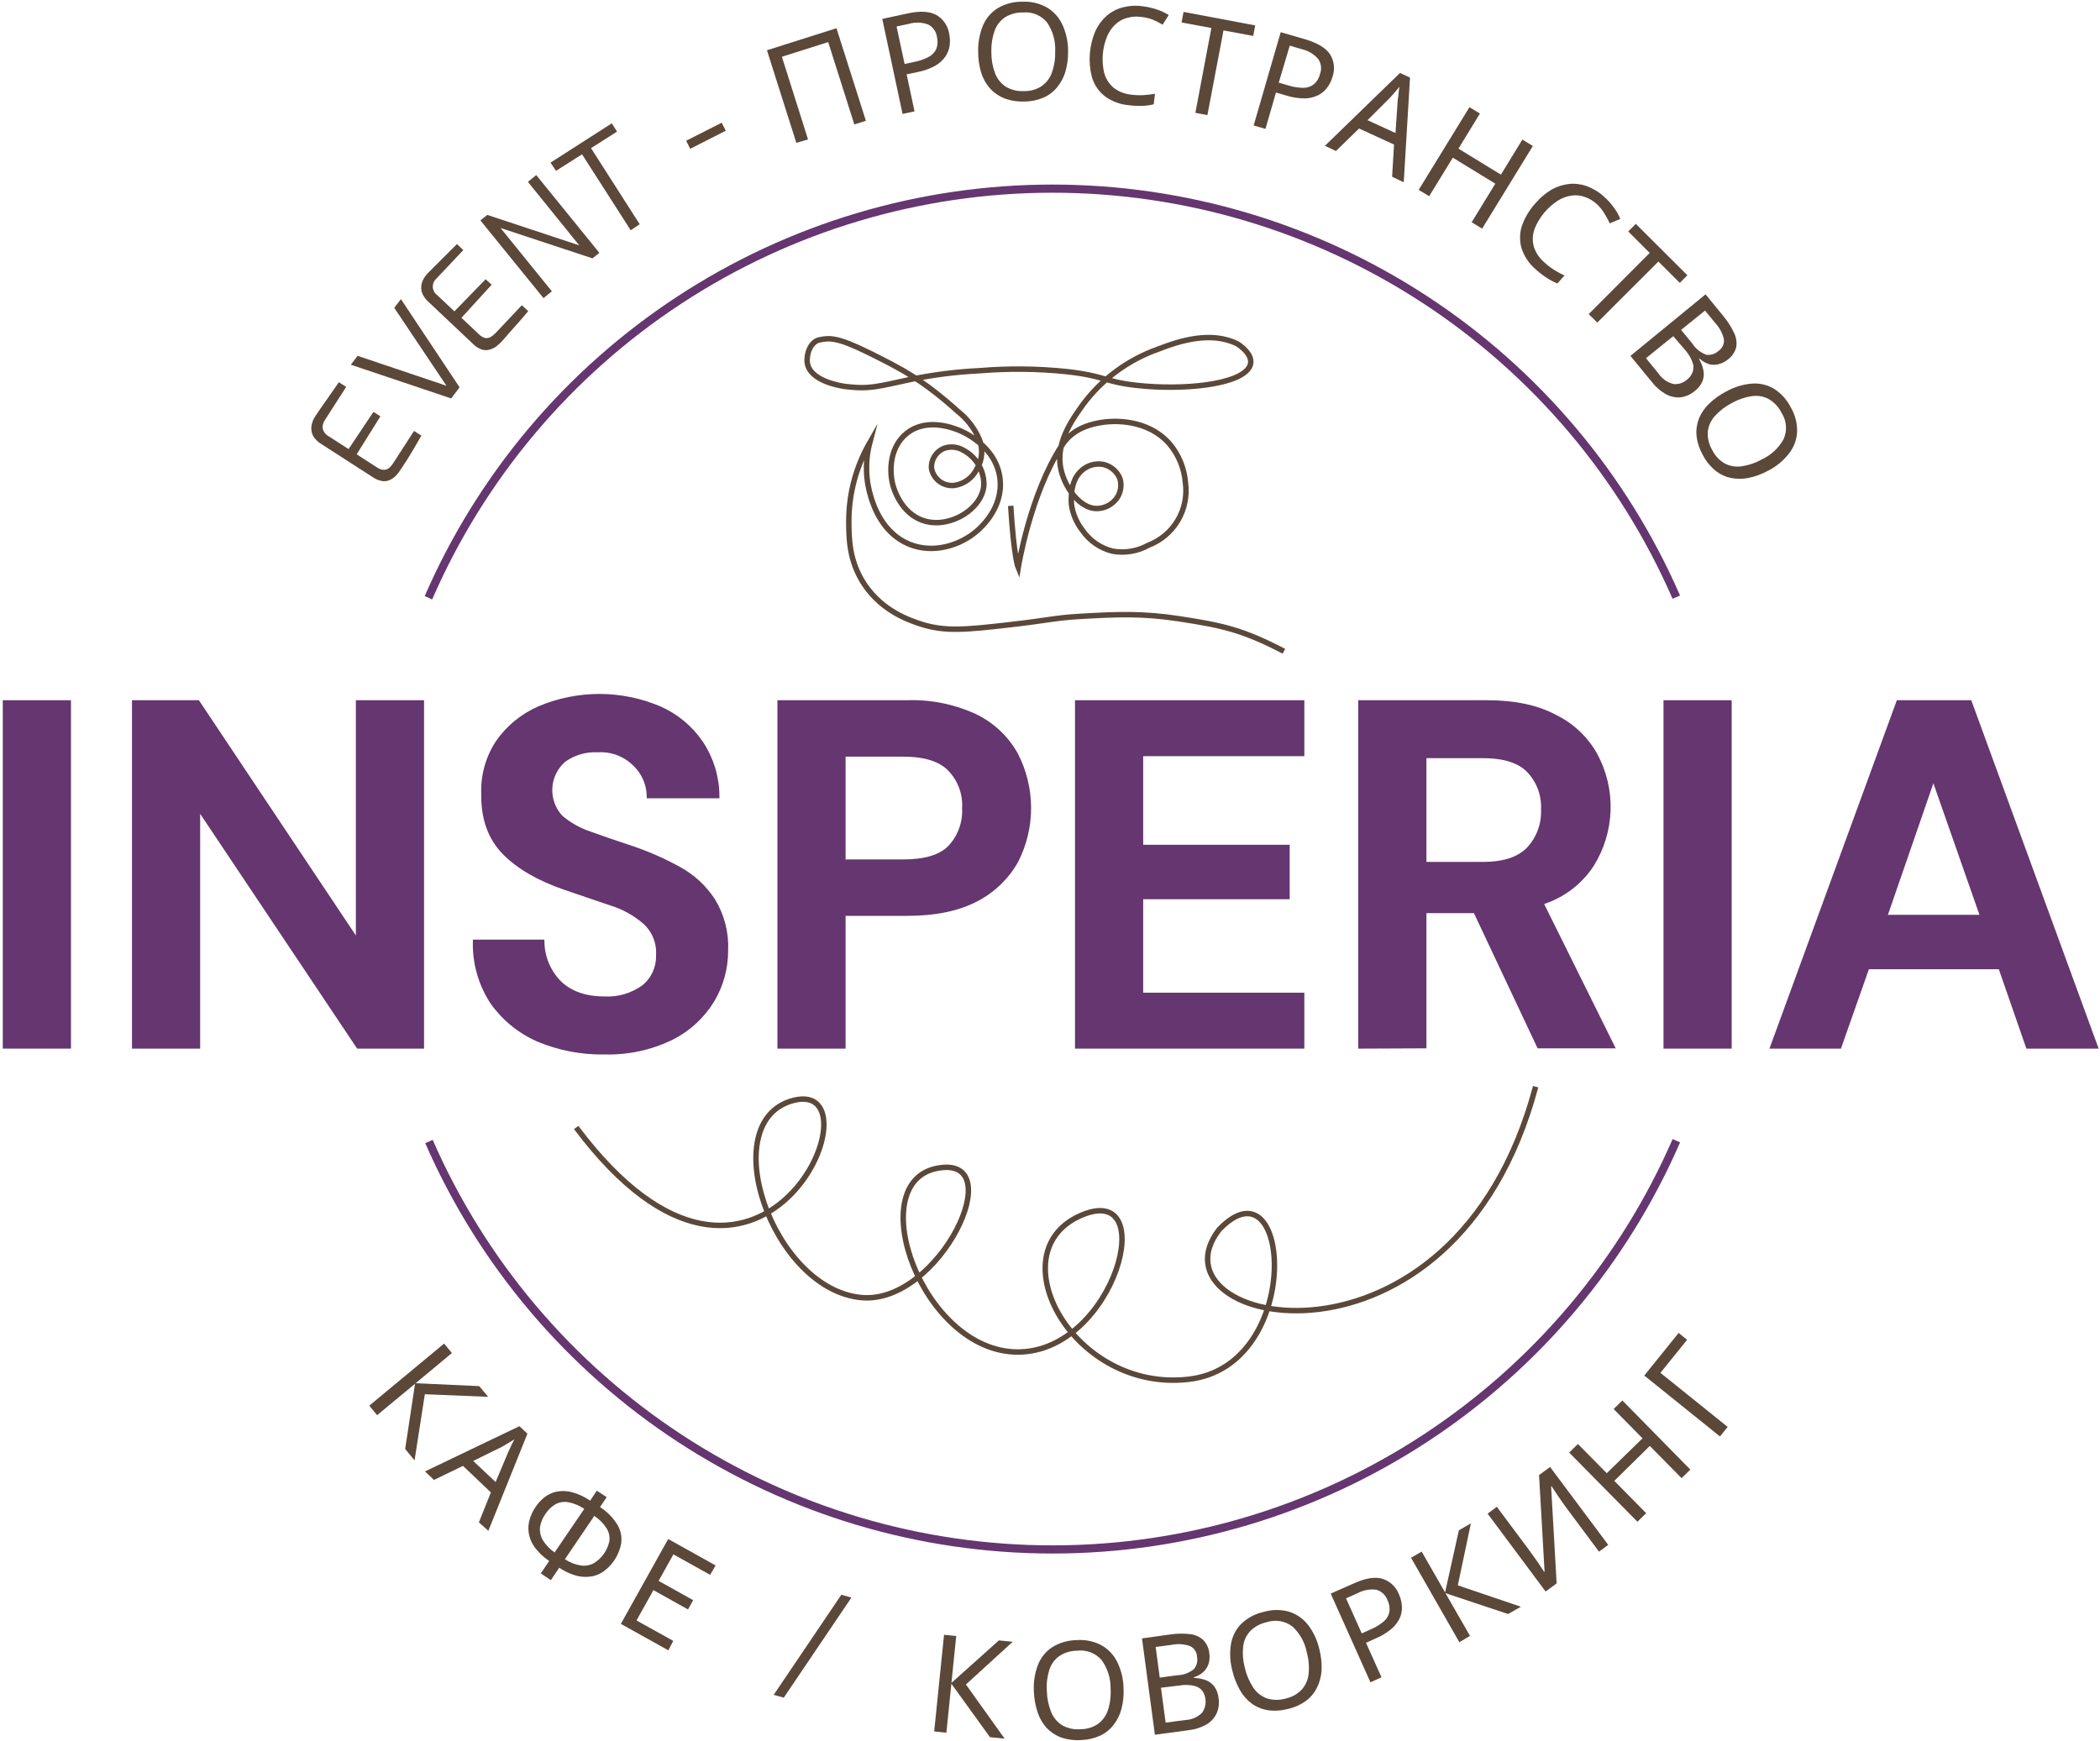 <?xml version="1.0" encoding="UTF-8"?> <svg xmlns="http://www.w3.org/2000/svg" width="381" height="316" viewBox="0 0 381 316" fill="none"><g clip-path="url(#clip0_378_244)"><path d="M304.138 207C294.547 229.028 278.736 247.778 258.645 260.952C238.553 274.126 215.054 281.151 191.029 281.166C167.004 281.181 143.496 274.185 123.388 261.036C103.281 247.886 87.447 229.156 77.828 207.14" stroke="#65366F" stroke-width="1.48"></path><path d="M304.13 108.36C294.524 86.32 278.691 67.565 258.575 54.396C238.46 41.228 214.937 34.219 190.894 34.231C166.852 34.243 143.336 41.274 123.233 54.462C103.13 67.65 87.316 86.421 77.731 108.47" stroke="#65366F" stroke-width="1.48"></path><path d="M278.609 197.19C263.799 252.75 207.609 240.69 221.189 223.12C234.189 209.54 236.699 247.81 215.719 250.28C194.739 252.75 180.999 227.41 195.899 220.65C210.799 213.89 202.309 245.34 184.659 245.34C167.349 245.34 156.389 214.71 169.969 212.01C183.549 209.31 170.509 236.64 156.389 235.47C140.099 234.11 129.499 203.28 144.039 199.66C160.339 195.61 137.869 249.05 104.539 204.6" stroke="#5B4839" stroke-width="0.99" stroke-miterlimit="10"></path><path d="M183.37 91.79C183.96 101.23 184.73 103.02 184.73 103.02C184.73 103.02 186.84 89.75 192.67 80.8C193.93 78.86 196.1 77.09 200.51 76.57C201.71 76.43 208.11 75.85 212.21 80.57C213.864 82.551 214.864 84.997 215.07 87.57C215.401 89.942 214.919 92.356 213.702 94.419C212.485 96.482 210.606 98.072 208.37 98.93C206.384 100.033 204.077 100.418 201.84 100.02C199.625 99.464 197.687 98.12 196.39 96.24C195.321 94.877 194.631 93.255 194.39 91.54C194.339 90.991 194.339 90.439 194.39 89.89C194.413 89.065 194.565 88.248 194.84 87.47C195.143 86.618 195.668 85.862 196.36 85.28C196.884 84.839 197.5 84.521 198.162 84.348C198.825 84.175 199.518 84.152 200.19 84.28C200.862 84.435 201.485 84.751 202.008 85.201C202.53 85.65 202.936 86.219 203.19 86.86C203.367 87.457 203.406 88.087 203.306 88.701C203.205 89.316 202.968 89.9 202.61 90.41C202.191 90.989 201.641 91.46 201.005 91.785C200.369 92.11 199.665 92.28 198.95 92.28C195.95 92.28 193.26 88.53 192.51 85.28C191.41 80.5 194.42 76.28 196.51 73.37C199.946 68.765 204.673 65.284 210.09 63.37C214.16 61.77 219.76 60.08 224.44 62.37C224.68 62.48 227.71 64.43 226.74 66.47C225.13 69.87 214.48 70.85 206.26 69.93C200.2 69.26 200.57 68.21 193.39 67.42C188.189 66.888 182.95 66.837 177.74 67.27C173.59 67.469 169.462 67.984 165.39 68.81C159.28 70.11 157.86 70.68 153.39 70.14C152.5 70.03 146.92 69.14 146.47 65.84C146.25 64.29 147.03 62.03 148.64 61.68C150.45 61.29 151.92 61.16 157.72 64.04C163.52 66.92 167.43 68.92 173.86 74.72C175.409 75.956 176.652 77.534 177.49 79.33C177.934 80.235 178.143 81.237 178.097 82.243C178.052 83.25 177.754 84.229 177.23 85.09C176.845 85.888 176.27 86.579 175.555 87.102C174.84 87.625 174.007 87.965 173.13 88.09C172.182 88.189 171.231 87.929 170.466 87.361C169.701 86.792 169.178 85.957 169 85.02C168.942 84.229 169.143 83.44 169.572 82.772C170.001 82.105 170.636 81.595 171.38 81.32C171.931 81.143 172.512 81.083 173.087 81.143C173.662 81.203 174.218 81.383 174.72 81.67C175.888 82.274 176.861 83.195 177.53 84.327C178.198 85.459 178.535 86.756 178.5 88.07C178.17 92.29 172.58 95.8 167.96 94.6C163.34 93.4 162.06 88.27 161.96 87.89C161.27 85.13 161.54 80.97 164.56 78.6C168.11 75.8 172.8 77.6 173.97 78.07C174.43 78.25 180.87 80.86 181.45 87.07C181.94 92.22 177.99 95.68 177.3 96.3C174.23 98.99 169.3 100.55 164.91 98.73C160.12 96.73 158.55 91.85 158.08 90.42C157.028 87.155 156.931 83.658 157.8 80.34C155.338 84.626 154.029 89.477 154 94.42C154 97.51 154 101.9 156.91 106.16C160.2 111.01 165.18 112.62 167.14 113.26C171.46 114.65 175.3 114.26 182.79 113.41C190.52 112.54 191.21 112.12 196.12 111.84C202.92 111.45 207.34 111.29 213.84 112.27C221.77 113.48 225.43 114.27 232.94 118.18" stroke="#5B4839" stroke-width="0.99" stroke-miterlimit="10"></path><path d="M72.659 85.26C72.427 85.612 72.17 85.946 71.889 86.26C71.581 86.59 71.215 86.862 70.809 87.06C70.378 87.272 69.896 87.359 69.419 87.31C68.763 87.207 68.14 86.954 67.599 86.57L58.289 80.57C57.775 80.263 57.33 79.855 56.979 79.37C56.711 78.981 56.546 78.53 56.499 78.06C56.452 77.626 56.496 77.186 56.629 76.77C56.747 76.348 56.929 75.947 57.169 75.58C57.729 74.73 58.269 73.95 58.769 73.24C59.269 72.53 59.769 71.84 60.169 71.24C60.569 70.64 61.049 69.96 61.479 69.36L62.809 70.21L58.949 76.21C58.622 76.664 58.48 77.225 58.549 77.78C58.623 78.073 58.757 78.346 58.943 78.584C59.129 78.822 59.363 79.018 59.629 79.16L63.239 81.49L67.759 74.74L69.019 75.55L64.709 82.44L68.299 84.76C68.683 85.047 69.141 85.22 69.619 85.26C69.985 85.266 70.341 85.138 70.619 84.9C70.889 84.66 71.124 84.384 71.319 84.08L75.119 78.2L76.449 79.05C76.079 79.72 75.679 80.41 75.249 81.13C74.819 81.85 74.399 82.55 73.959 83.27L72.659 85.26Z" fill="#5B4839"></path><path d="M81.858 72.3L63.648 66.18L64.878 64.57L80.998 70L71.528 55.86L72.738 54.28L83.378 70.28L81.858 72.3Z" fill="#5B4839"></path><path d="M90.999 62C90.71 62.302 90.399 62.583 90.069 62.84C89.704 63.109 89.294 63.312 88.859 63.44C88.398 63.57 87.91 63.57 87.449 63.44C86.82 63.223 86.251 62.86 85.789 62.38L77.729 54.77C77.281 54.373 76.918 53.89 76.659 53.35C76.466 52.921 76.387 52.449 76.429 51.98C76.458 51.542 76.581 51.116 76.789 50.73C76.983 50.34 77.232 49.979 77.529 49.66C78.239 48.93 78.909 48.26 79.529 47.66C80.149 47.06 80.729 46.45 81.279 45.91L82.909 44.29L84.059 45.38L79.179 50.55C78.962 50.74 78.791 50.977 78.677 51.242C78.564 51.508 78.513 51.795 78.526 52.084C78.54 52.372 78.618 52.654 78.755 52.907C78.892 53.161 79.085 53.381 79.319 53.55L82.439 56.5L88.109 50.67L89.199 51.67L83.719 57.67L86.829 60.6C87.156 60.949 87.57 61.205 88.029 61.34C88.374 61.389 88.726 61.323 89.029 61.15C89.337 60.964 89.619 60.739 89.869 60.48L94.679 55.38L95.829 56.46C95.339 57.05 94.829 57.66 94.269 58.29C93.709 58.92 93.179 59.53 92.619 60.15L90.999 62Z" fill="#5B4839"></path><path d="M98.61 54.1L87.16 40L88.41 39L105.09 44.52L95.78 33L97.29 31.77L108.74 45.88L107.49 46.88L90.81 41.37L100.12 52.86L98.61 54.1Z" fill="#5B4839"></path><path d="M114.429 41.78L105.599 28L100.879 31L99.879 29.51L110.999 22.38L111.949 23.88L107.229 26.88L116.059 40.69L114.429 41.78Z" fill="#5B4839"></path><path d="M125.228 27L124.488 25.54L130.938 22.27L131.678 23.72L125.228 27Z" fill="#5B4839"></path><path d="M144.478 25.92L139.148 9.12L151.758 5.12L157.098 21.92L154.998 22.58L150.258 7.64L141.858 10.3L146.598 25.3L144.478 25.92Z" fill="#5B4839"></path><path d="M164.66 2.44C166.91 1.95 168.66 2.05 169.87 2.71C170.492 3.068 171.025 3.561 171.43 4.153C171.835 4.745 172.102 5.421 172.21 6.13C172.362 6.83 172.389 7.551 172.29 8.26C172.194 8.978 171.93 9.663 171.52 10.26C171.033 10.951 170.398 11.525 169.66 11.94C168.67 12.483 167.6 12.864 166.49 13.07L164.49 13.49L165.92 20.21L163.75 20.67L160.07 3.43L164.66 2.44ZM164.86 4.34L162.66 4.8L164.12 11.61L165.85 11.24C166.778 11.068 167.675 10.758 168.51 10.32C169.121 9.992 169.606 9.472 169.89 8.84C170.135 8.152 170.169 7.408 169.99 6.7C169.925 6.222 169.745 5.768 169.467 5.374C169.188 4.981 168.819 4.66 168.39 4.44C167.255 4.03 166.017 3.995 164.86 4.34Z" fill="#5B4839"></path><path d="M193.78 9.31C193.799 10.557 193.638 11.8 193.3 13C192.988 14.055 192.464 15.035 191.76 15.88C191.083 16.697 190.218 17.339 189.24 17.75C188.131 18.209 186.94 18.437 185.74 18.42C184.508 18.459 183.28 18.252 182.13 17.81C181.15 17.408 180.275 16.789 179.57 16C178.851 15.168 178.316 14.193 178 13.14C177.645 11.932 177.467 10.679 177.47 9.42C177.423 7.795 177.713 6.178 178.32 4.67C178.861 3.358 179.798 2.246 181 1.49C182.385 0.675 183.973 0.266 185.58 0.31C187.138 0.245 188.682 0.626 190.03 1.41C191.244 2.153 192.204 3.248 192.78 4.55C193.456 6.045 193.797 7.669 193.78 9.31ZM179.86 9.42C179.84 10.723 180.06 12.018 180.51 13.24C180.876 14.241 181.547 15.102 182.43 15.7C183.417 16.302 184.564 16.592 185.72 16.53C186.869 16.575 188.004 16.265 188.97 15.64C189.842 15.032 190.5 14.164 190.85 13.16C191.282 11.931 191.482 10.632 191.44 9.33C191.53 7.488 191.029 5.666 190.01 4.13C189.493 3.479 188.821 2.967 188.057 2.64C187.292 2.313 186.458 2.183 185.63 2.26C184.463 2.224 183.311 2.533 182.32 3.15C181.448 3.75 180.79 4.612 180.44 5.61C180.015 6.834 179.819 8.125 179.86 9.42Z" fill="#5B4839"></path><path d="M207.06 3.07C206.197 2.95 205.318 3.011 204.48 3.25C203.699 3.455 202.981 3.85 202.39 4.4C201.761 4.986 201.258 5.694 200.91 6.48C200.011 8.602 199.805 10.954 200.32 13.2C200.605 14.252 201.197 15.195 202.02 15.91C202.961 16.634 204.088 17.074 205.27 17.18C206.003 17.275 206.743 17.302 207.48 17.26C208.18 17.207 208.87 17.127 209.55 17.02L209.31 18.93C208.622 19.095 207.918 19.188 207.21 19.21C206.375 19.235 205.539 19.192 204.71 19.08C203.144 18.941 201.647 18.366 200.39 17.42C199.285 16.528 198.481 15.316 198.09 13.95C197.378 11.134 197.624 8.161 198.79 5.5C199.275 4.496 199.955 3.599 200.79 2.86C201.62 2.145 202.601 1.629 203.66 1.35C204.864 1.034 206.119 0.962 207.35 1.14C208.222 1.246 209.08 1.443 209.91 1.73C210.659 1.975 211.374 2.311 212.04 2.73L210.93 4.48C210.374 4.145 209.796 3.848 209.2 3.59C208.515 3.318 207.794 3.143 207.06 3.07Z" fill="#5B4839"></path><path d="M219.057 20.89L216.877 20.48L219.777 5.08L214.367 4.08L214.727 2.16L227.727 4.61L227.367 6.52L221.977 5.52L219.057 20.89Z" fill="#5B4839"></path><path d="M236.839 7.14C239.053 7.807 240.539 8.707 241.299 9.84C241.679 10.449 241.916 11.136 241.994 11.849C242.072 12.562 241.988 13.284 241.749 13.96C241.552 14.648 241.234 15.294 240.809 15.87C240.392 16.453 239.839 16.927 239.199 17.25C238.445 17.632 237.615 17.84 236.769 17.86C235.64 17.863 234.518 17.694 233.439 17.36L231.499 16.79L229.589 23.39L227.449 22.77L232.359 5.84L236.839 7.14ZM236.119 8.91L233.999 8.28L231.999 15L233.699 15.49C234.598 15.777 235.535 15.929 236.479 15.94C237.172 15.941 237.845 15.709 238.389 15.28C238.939 14.796 239.323 14.153 239.489 13.44C239.658 12.99 239.715 12.507 239.658 12.03C239.601 11.553 239.43 11.097 239.159 10.7C238.366 9.79 237.299 9.162 236.119 8.91Z" fill="#5B4839"></path><path d="M252.569 32.07L252.919 26.23L246.569 23.32L242.379 27.4L240.379 26.46L253.999 13.24L255.819 14.08L254.679 33.08L252.569 32.07ZM253.569 18.48C253.569 18.34 253.569 18.09 253.649 17.73C253.729 17.37 253.729 17 253.769 16.62C253.809 16.24 253.889 15.94 253.909 15.73C253.699 16 253.469 16.27 253.239 16.54C253.009 16.81 252.819 17.04 252.609 17.26C252.399 17.48 252.249 17.66 252.109 17.81L248.109 21.81L253.179 24.14L253.569 18.48Z" fill="#5B4839"></path><path d="M268.901 41.49L267.001 40.33L271.291 33.33L263.581 28.61L259.291 35.61L257.391 34.45L266.601 19.45L268.501 20.61L264.601 26.97L272.311 31.69L276.201 25.33L278.101 26.49L268.901 41.49Z" fill="#5B4839"></path><path d="M289.73 37.06C289.088 36.465 288.329 36.012 287.5 35.73C286.743 35.451 285.928 35.369 285.13 35.49C284.28 35.61 283.463 35.902 282.73 36.35C280.78 37.582 279.268 39.398 278.41 41.54C278.042 42.565 277.993 43.677 278.27 44.73C278.628 45.862 279.301 46.868 280.21 47.63C280.767 48.137 281.365 48.596 282 49C282.596 49.365 283.21 49.699 283.84 50L282.55 51.44C281.89 51.167 281.257 50.833 280.66 50.44C279.953 49.985 279.284 49.474 278.66 48.91C277.456 47.899 276.555 46.573 276.06 45.08C275.663 43.714 275.691 42.26 276.14 40.91C276.703 39.361 277.574 37.943 278.7 36.74C279.515 35.807 280.474 35.01 281.54 34.38C282.508 33.846 283.572 33.506 284.67 33.38C285.76 33.27 286.861 33.407 287.89 33.78C289.057 34.211 290.127 34.866 291.04 35.71C291.697 36.293 292.287 36.947 292.8 37.66C293.276 38.298 293.669 38.993 293.97 39.73L292.05 40.53C291.788 39.937 291.48 39.365 291.13 38.82C290.758 38.164 290.286 37.57 289.73 37.06Z" fill="#5B4839"></path><path d="M289.8 58.53L288.23 57L299.3 45.9L295.41 42L296.78 40.62L306.14 49.95L304.76 51.33L300.88 47.46L289.8 58.53Z" fill="#5B4839"></path><path d="M312.599 57.28C313.403 58.221 314.076 59.267 314.599 60.39C315.007 61.195 315.147 62.11 314.999 63C314.769 63.89 314.239 64.674 313.499 65.22C313.008 65.626 312.435 65.92 311.819 66.08C311.246 66.24 310.641 66.24 310.069 66.08C309.429 65.876 308.842 65.535 308.349 65.08L308.259 65.16C308.622 65.763 308.882 66.422 309.029 67.11C309.177 67.775 309.135 68.468 308.909 69.11C308.61 69.832 308.123 70.461 307.499 70.93C306.769 71.566 305.868 71.973 304.909 72.1C303.982 72.177 303.053 71.979 302.239 71.53C301.271 70.981 300.422 70.248 299.739 69.37L295.809 64.58L309.439 53.41L312.599 57.28ZM307.069 62.38C307.668 63.308 308.558 64.011 309.599 64.38C309.997 64.429 310.402 64.389 310.783 64.265C311.165 64.141 311.515 63.934 311.809 63.66C312.146 63.428 312.414 63.108 312.581 62.733C312.749 62.359 312.81 61.947 312.759 61.54C312.505 60.441 311.963 59.43 311.189 58.61L309.339 56.36L304.999 59.86L307.069 62.38ZM303.579 61L298.629 65L300.879 67.75C301.522 68.73 302.517 69.425 303.659 69.69C304.098 69.729 304.54 69.677 304.958 69.538C305.376 69.398 305.761 69.175 306.089 68.88C306.541 68.527 306.887 68.057 307.089 67.52C307.293 66.965 307.293 66.355 307.089 65.8C306.799 64.974 306.35 64.213 305.769 63.56L303.579 61Z" fill="#5B4839"></path><path d="M320.789 85.41C319.684 86.019 318.495 86.461 317.259 86.72C316.184 86.94 315.075 86.94 313.999 86.72C312.956 86.498 311.982 86.028 311.159 85.35C310.24 84.582 309.485 83.637 308.939 82.57C308.332 81.497 307.944 80.314 307.799 79.09C307.701 78.031 307.848 76.963 308.229 75.97C308.645 74.955 309.268 74.039 310.059 73.28C310.965 72.403 311.992 71.662 313.109 71.08C314.523 70.275 316.09 69.777 317.709 69.62C319.117 69.486 320.531 69.79 321.759 70.49C323.128 71.338 324.23 72.555 324.939 74C325.723 75.348 326.105 76.892 326.039 78.45C325.956 79.871 325.431 81.231 324.539 82.34C323.53 83.626 322.25 84.674 320.789 85.41ZM314.199 73.14C313.038 73.734 311.995 74.533 311.119 75.5C310.409 76.291 309.961 77.284 309.839 78.34C309.773 79.498 310.051 80.65 310.639 81.65C311.141 82.683 311.942 83.54 312.939 84.11C313.886 84.601 314.966 84.776 316.019 84.61C317.306 84.417 318.547 83.99 319.679 83.35C321.351 82.573 322.729 81.279 323.609 79.66C323.945 78.898 324.085 78.065 324.017 77.236C323.949 76.406 323.675 75.607 323.219 74.91C322.708 73.864 321.897 72.993 320.889 72.41C319.956 71.91 318.886 71.728 317.839 71.89C316.558 72.075 315.324 72.499 314.199 73.14Z" fill="#5B4839"></path><path d="M75.21 265L73.51 262.94L75.3 251.1L68.42 256.8L67 255.07L80.57 243.81L81.99 245.52L75.41 251L86.95 251.53L88.56 253.47L77.08 253L75.21 265Z" fill="#5B4839"></path><path d="M86.882 276.25L89.062 270.82L84.002 266L78.742 268.55L77.102 267.01L94.232 258.8L95.692 260.16L88.602 277.78L86.882 276.25ZM92.132 263.67C92.182 263.54 92.282 263.31 92.442 262.98L92.912 261.98C93.102 261.64 93.232 261.37 93.322 261.18C93.042 261.37 92.742 261.55 92.432 261.74C92.122 261.93 91.872 262.08 91.612 262.22L90.962 262.59L85.852 265.11L89.922 268.93L92.132 263.67Z" fill="#5B4839"></path><path d="M110.07 271.68L108.86 273.48C110.178 274.315 111.281 275.449 112.08 276.79C112.64 277.786 112.858 278.938 112.7 280.07C112.358 281.979 111.334 283.699 109.82 284.91C109.183 285.437 108.434 285.81 107.63 286C106.714 286.2 105.765 286.2 104.85 286C103.639 285.703 102.491 285.191 101.46 284.49L99.939 286.74L98.12 285.51L99.639 283.26C98.582 282.555 97.658 281.668 96.91 280.64C96.378 279.867 96.036 278.98 95.91 278.05C95.804 277.23 95.879 276.398 96.129 275.61C96.359 274.865 96.696 274.158 97.129 273.51C97.591 272.811 98.162 272.189 98.82 271.67C99.467 271.173 100.22 270.831 101.02 270.67C101.936 270.5 102.879 270.537 103.78 270.78C104.956 271.097 106.069 271.615 107.07 272.31L108.28 270.5L110.07 271.68ZM106 273.81C105.102 273.184 104.078 272.764 103 272.58C102.214 272.456 101.409 272.604 100.72 273C100.014 273.43 99.416 274.015 98.969 274.71C98.45 275.426 98.107 276.256 97.969 277.13C97.896 277.939 98.07 278.752 98.469 279.46C99.021 280.352 99.753 281.119 100.62 281.71L106 273.81ZM102.49 282.94C103.369 283.534 104.37 283.923 105.42 284.08C106.23 284.197 107.056 284.043 107.77 283.64C108.484 283.2 109.1 282.618 109.58 281.93C110.06 281.242 110.393 280.462 110.56 279.64C110.664 278.854 110.495 278.056 110.08 277.38C109.505 276.456 108.734 275.67 107.82 275.08L102.49 282.94Z" fill="#5B4839"></path><path d="M121.251 299.47L112.641 294.67L121.231 279.27L129.831 284.07L128.831 285.77L122.171 282.06L119.491 286.87L125.761 290.37L124.821 292.05L118.551 288.55L115.481 294.05L122.151 297.76L121.251 299.47Z" fill="#5B4839"></path><path d="M140.371 307.55L152.641 289.39L154.471 289.9L142.201 308.06L140.371 307.55Z" fill="#5B4839"></path><path d="M182.268 315.5L179.608 315.23L172.608 305.53L171.698 314.42L169.488 314.19L171.278 296.65L173.488 296.88L172.618 305.38L181.228 297.67L183.728 297.92L175.248 305.67L182.268 315.5Z" fill="#5B4839"></path><path d="M203.84 306.26C203.914 307.521 203.796 308.785 203.49 310.01C203.224 311.077 202.74 312.078 202.07 312.95C201.424 313.806 200.58 314.493 199.61 314.95C198.519 315.447 197.339 315.72 196.14 315.75C194.911 315.839 193.676 315.679 192.51 315.28C191.512 314.908 190.613 314.312 189.88 313.54C189.145 312.724 188.59 311.764 188.25 310.72C187.854 309.524 187.628 308.279 187.58 307.02C187.473 305.4 187.705 303.776 188.26 302.25C188.748 300.921 189.635 299.775 190.8 298.97C192.155 298.1 193.729 297.632 195.34 297.62C196.895 297.497 198.452 297.819 199.83 298.55C201.063 299.237 202.057 300.283 202.68 301.55C203.408 303.015 203.805 304.624 203.84 306.26ZM189.93 306.9C189.96 308.204 190.228 309.492 190.72 310.7C191.123 311.682 191.822 312.514 192.72 313.08C193.733 313.637 194.888 313.884 196.04 313.79C197.19 313.79 198.312 313.442 199.26 312.79C200.107 312.145 200.73 311.249 201.04 310.23C201.43 308.986 201.582 307.68 201.49 306.38C201.514 304.537 200.946 302.736 199.87 301.24C199.325 300.613 198.634 300.13 197.857 299.834C197.081 299.537 196.244 299.436 195.42 299.54C194.254 299.539 193.115 299.887 192.15 300.54C191.297 301.165 190.669 302.049 190.36 303.06C189.98 304.302 189.834 305.604 189.93 306.9Z" fill="#5B4839"></path><path d="M212.191 296.61C213.419 296.417 214.667 296.39 215.901 296.53C216.801 296.616 217.648 296.995 218.311 297.61C218.947 298.273 219.336 299.134 219.411 300.05C219.505 300.683 219.454 301.33 219.261 301.94C219.08 302.505 218.752 303.013 218.311 303.41C217.817 303.847 217.234 304.171 216.601 304.36V304.48C217.307 304.49 218.006 304.615 218.671 304.85C219.301 305.068 219.855 305.46 220.271 305.98C220.732 306.614 221.012 307.36 221.081 308.14C221.237 309.096 221.109 310.077 220.711 310.96C220.299 311.8 219.644 312.497 218.831 312.96C217.858 313.498 216.787 313.838 215.681 313.96L209.531 314.79L207.191 297.31L212.191 296.61ZM213.631 303.99C214.729 303.958 215.785 303.56 216.631 302.86C216.883 302.547 217.062 302.181 217.155 301.791C217.248 301.4 217.254 300.993 217.171 300.6C217.154 300.191 217.023 299.795 216.793 299.456C216.564 299.117 216.245 298.848 215.871 298.68C214.802 298.32 213.656 298.251 212.551 298.48L209.671 298.86L210.411 304.42L213.631 303.99ZM210.631 306.26L211.481 312.59L215.001 312.12C216.172 312.09 217.286 311.61 218.111 310.78C218.52 310.193 218.739 309.495 218.739 308.78C218.739 308.065 218.52 307.367 218.111 306.78C217.73 306.327 217.203 306.02 216.621 305.91C215.767 305.723 214.884 305.703 214.021 305.85L210.631 306.26Z" fill="#5B4839"></path><path d="M239.379 299.32C239.693 300.541 239.825 301.801 239.769 303.06C239.716 304.158 239.437 305.234 238.949 306.22C238.487 307.173 237.8 308 236.949 308.63C235.978 309.337 234.871 309.838 233.699 310.1C232.51 310.421 231.27 310.502 230.049 310.34C228.998 310.176 227.999 309.772 227.129 309.16C226.253 308.502 225.521 307.672 224.979 306.72C224.354 305.625 223.889 304.447 223.599 303.22C223.171 301.654 223.076 300.015 223.319 298.41C223.536 297.009 224.183 295.709 225.169 294.69C226.325 293.573 227.775 292.807 229.349 292.48C230.848 292.043 232.44 292.043 233.939 292.48C235.291 292.92 236.477 293.76 237.339 294.89C238.329 296.203 239.025 297.714 239.379 299.32ZM225.859 302.68C226.148 303.948 226.663 305.154 227.379 306.24C227.968 307.127 228.822 307.806 229.819 308.18C230.922 308.535 232.106 308.552 233.219 308.23C234.346 308.001 235.375 307.432 236.169 306.6C236.878 305.807 237.316 304.809 237.419 303.75C237.556 302.455 237.447 301.145 237.099 299.89C236.76 298.076 235.849 296.419 234.499 295.16C233.841 294.652 233.068 294.315 232.248 294.177C231.428 294.039 230.587 294.105 229.799 294.37C228.659 294.608 227.615 295.179 226.799 296.01C226.083 296.792 225.641 297.785 225.539 298.84C225.409 300.129 225.517 301.431 225.859 302.68Z" fill="#5B4839"></path><path d="M245.66 287.31C247.77 286.36 249.48 286.09 250.82 286.49C251.502 286.706 252.126 287.074 252.645 287.566C253.165 288.058 253.566 288.661 253.82 289.33C254.115 289.983 254.291 290.684 254.34 291.4C254.396 292.116 254.283 292.835 254.01 293.5C253.672 294.266 253.17 294.949 252.54 295.5C251.684 296.235 250.719 296.833 249.68 297.27L247.83 298.1L250.64 304.36L248.64 305.27L241.43 289.18L245.66 287.31ZM246.26 289.12L244.21 290.04L247.06 296.4L248.68 295.67C249.549 295.307 250.358 294.815 251.08 294.21C251.597 293.761 251.949 293.152 252.08 292.48C252.179 291.754 252.057 291.015 251.73 290.36C251.566 289.912 251.3 289.509 250.953 289.182C250.606 288.856 250.187 288.615 249.73 288.48C248.534 288.32 247.319 288.544 246.26 289.12Z" fill="#5B4839"></path><path d="M275.93 291.56L273.61 292.88L262.25 289.1L266.7 296.85L264.77 298L256 282.67L257.93 281.56L262.18 288.97L264.68 277.69L266.86 276.44L264.49 287.68L275.93 291.56Z" fill="#5B4839"></path><path d="M269.898 274.67L271.568 273.43L277.358 281.19C277.598 281.52 277.868 281.89 278.148 282.29C278.428 282.69 278.708 283.06 278.978 283.45C279.248 283.84 279.488 284.2 279.688 284.53C279.888 284.86 280.048 285.06 280.158 285.23L280.228 285.17L279.228 267.67L281.228 266.2L291.778 280.33L290.108 281.57L284.388 273.89C284.118 273.53 283.838 273.14 283.548 272.73L282.688 271.49C282.418 271.07 282.178 270.71 281.958 270.39L281.498 269.69L281.418 269.75L282.418 287.33L280.418 288.8L269.898 274.67Z" fill="#5B4839"></path><path d="M306.671 266.67L305.091 268.23L299.321 262.38L292.881 268.72L298.661 274.58L297.081 276.14L284.691 263.59L286.281 262.03L291.511 267.33L298.001 261L292.761 255.69L294.341 254.13L306.671 266.67Z" fill="#5B4839"></path><path d="M304.55 241.88L306.09 243.12L301.25 249.12L313.45 258.93L312.05 260.66L298.32 249.61L304.55 241.88Z" fill="#5B4839"></path><path d="M1 189.79V127.56H12.38V189.79H1Z" fill="#65366F"></path><path d="M24.441 189.79V127.56H35.821L65.061 171.39V127.56H76.441V189.79H65.061L35.821 146.05V189.79H24.441Z" fill="#65366F"></path><path d="M109.74 190.85C105.596 190.932 101.481 190.145 97.66 188.54C94.338 187.088 91.478 184.753 89.39 181.79C87.299 178.585 86.216 174.827 86.28 171H98.28C98.34 173.766 99.452 176.405 101.39 178.38C103.39 180.333 106.147 181.31 109.66 181.31C112.233 181.447 114.776 180.695 116.86 179.18C117.724 178.471 118.414 177.573 118.875 176.555C119.336 175.537 119.557 174.427 119.52 173.31C119.59 172.195 119.41 171.078 118.995 170.04C118.58 169.002 117.94 168.07 117.12 167.31C115.313 165.73 113.194 164.548 110.9 163.84L102.54 161C97.74 159.34 94.073 157.207 91.54 154.6C89.007 151.993 87.763 148.527 87.81 144.2C87.655 140.863 88.558 137.563 90.39 134.77C92.26 132.074 94.843 129.952 97.85 128.64C101.294 127.175 104.998 126.42 108.74 126.42C112.482 126.42 116.186 127.175 119.63 128.64C122.652 129.975 125.24 132.129 127.1 134.86C128.979 137.679 129.997 140.983 130.03 144.37H117.83C117.769 142.183 116.845 140.108 115.26 138.6C114.381 137.715 113.323 137.027 112.158 136.582C110.992 136.137 109.745 135.946 108.5 136.02C106.245 135.89 104.014 136.548 102.19 137.88C101.455 138.527 100.857 139.314 100.431 140.196C100.006 141.077 99.761 142.035 99.711 143.013C99.662 143.991 99.809 144.969 100.144 145.889C100.478 146.809 100.994 147.652 101.66 148.37C103.228 149.702 105.038 150.721 106.99 151.37C109.243 152.19 111.82 153.077 114.72 154.03C117.641 155.025 120.469 156.277 123.17 157.77C125.65 159.13 127.756 161.081 129.3 163.45C130.947 166.154 131.751 169.287 131.61 172.45C131.627 175.644 130.766 178.782 129.12 181.52C127.34 184.416 124.783 186.755 121.74 188.27C118.001 190.069 113.888 190.953 109.74 190.85Z" fill="#65366F"></path><path d="M141.539 189.79V127.56H164.539C168.797 127.408 173.032 128.261 176.899 130.05C179.971 131.536 182.515 133.926 184.189 136.9C185.743 139.875 186.561 143.179 186.575 146.535C186.589 149.892 185.798 153.202 184.269 156.19C182.6 159.156 180.096 161.566 177.069 163.12C173.809 164.84 169.632 165.7 164.539 165.7H152.919V189.79H141.539ZM152.919 156.45H163.849C167.849 156.45 170.692 155.593 172.379 153.88C173.289 152.924 173.995 151.792 174.454 150.555C174.913 149.317 175.116 147.998 175.049 146.68C175.129 145.36 174.933 144.038 174.473 142.799C174.013 141.559 173.3 140.429 172.379 139.48C170.659 137.7 167.816 136.81 163.849 136.81H152.919V156.45Z" fill="#65366F"></path><path d="M195.531 189.79V127.56H236.151V136.72H206.911V153.79H233.491V162.68H206.911V180.63H236.151V189.79H195.531Z" fill="#65366F"></path><path d="M246.922 189.79V127.56H269.772C274.745 127.56 278.832 128.42 282.032 130.14C285.106 131.623 287.651 134.014 289.322 136.99C290.996 140.065 291.821 143.53 291.712 147.029C291.603 150.528 290.564 153.935 288.702 156.9C286.527 160.205 283.249 162.629 279.452 163.74L292.342 189.74H279.282L267.722 165.2H258.302V189.74L246.922 189.79ZM258.302 156.9H269.052C272.852 156.9 275.632 155.98 277.412 154.14C278.32 153.164 279.025 152.017 279.483 150.765C279.942 149.513 280.145 148.182 280.082 146.85C280.143 145.546 279.938 144.242 279.479 143.02C279.02 141.798 278.317 140.682 277.412 139.74C275.692 137.96 272.882 137.08 268.962 137.08H258.302V156.9Z" fill="#65366F"></path><path d="M302.301 189.79V127.56H313.681V189.79H302.301Z" fill="#65366F"></path><path d="M321.738 189.79L344.488 127.56H357.298L380.048 189.79H367.998L362.998 175.39H338.718L333.648 189.79H321.738ZM341.828 166.5H359.828L350.768 140.63L341.828 166.5Z" fill="#65366F"></path><path d="M1 189.79V127.56H12.38V189.79H1Z" stroke="#65366F" stroke-width="0.99"></path><path d="M24.441 189.79V127.56H35.821L65.061 171.39V127.56H76.441V189.79H65.061L35.821 146.05V189.79H24.441Z" stroke="#65366F" stroke-width="0.99"></path><path d="M109.74 190.85C105.596 190.932 101.481 190.145 97.66 188.54C94.338 187.088 91.478 184.753 89.39 181.79C87.299 178.585 86.216 174.827 86.28 171H98.28C98.34 173.766 99.452 176.405 101.39 178.38C103.39 180.333 106.147 181.31 109.66 181.31C112.233 181.447 114.776 180.695 116.86 179.18C117.724 178.471 118.414 177.573 118.875 176.555C119.336 175.537 119.557 174.427 119.52 173.31C119.59 172.195 119.41 171.078 118.995 170.04C118.58 169.002 117.94 168.07 117.12 167.31C115.313 165.73 113.194 164.548 110.9 163.84L102.54 161C97.74 159.34 94.073 157.207 91.54 154.6C89.007 151.993 87.763 148.527 87.81 144.2C87.655 140.863 88.558 137.563 90.39 134.77C92.26 132.074 94.843 129.952 97.85 128.64C101.294 127.175 104.998 126.42 108.74 126.42C112.482 126.42 116.186 127.175 119.63 128.64C122.652 129.975 125.24 132.129 127.1 134.86C128.979 137.679 129.997 140.983 130.03 144.37H117.83C117.769 142.183 116.845 140.108 115.26 138.6C114.381 137.715 113.323 137.027 112.158 136.582C110.992 136.137 109.745 135.946 108.5 136.02C106.245 135.89 104.014 136.548 102.19 137.88C101.455 138.527 100.857 139.314 100.431 140.196C100.006 141.077 99.761 142.035 99.711 143.013C99.662 143.991 99.809 144.969 100.144 145.889C100.478 146.809 100.994 147.652 101.66 148.37C103.228 149.702 105.038 150.721 106.99 151.37C109.243 152.19 111.82 153.077 114.72 154.03C117.641 155.025 120.469 156.277 123.17 157.77C125.65 159.13 127.756 161.081 129.3 163.45C130.947 166.154 131.751 169.287 131.61 172.45C131.627 175.644 130.766 178.782 129.12 181.52C127.34 184.416 124.783 186.755 121.74 188.27C118.001 190.069 113.888 190.953 109.74 190.85Z" stroke="#65366F" stroke-width="0.99"></path><path d="M141.539 189.79V127.56H164.539C168.797 127.408 173.032 128.261 176.899 130.05C179.971 131.536 182.515 133.926 184.189 136.9C185.743 139.875 186.561 143.179 186.575 146.535C186.589 149.892 185.798 153.202 184.269 156.19C182.6 159.156 180.096 161.566 177.069 163.12C173.809 164.84 169.632 165.7 164.539 165.7H152.919V189.79H141.539ZM152.919 156.45H163.849C167.849 156.45 170.692 155.593 172.379 153.88C173.289 152.924 173.995 151.792 174.454 150.555C174.913 149.317 175.116 147.998 175.049 146.68C175.129 145.36 174.933 144.038 174.473 142.799C174.013 141.559 173.3 140.429 172.379 139.48C170.659 137.7 167.816 136.81 163.849 136.81H152.919V156.45Z" stroke="#65366F" stroke-width="0.99"></path><path d="M195.531 189.79V127.56H236.151V136.72H206.911V153.79H233.491V162.68H206.911V180.63H236.151V189.79H195.531Z" stroke="#65366F" stroke-width="0.99"></path><path d="M246.922 189.79V127.56H269.772C274.745 127.56 278.832 128.42 282.032 130.14C285.106 131.623 287.651 134.014 289.322 136.99C290.996 140.065 291.821 143.53 291.712 147.029C291.603 150.528 290.564 153.935 288.702 156.9C286.527 160.205 283.249 162.629 279.452 163.74L292.342 189.74H279.282L267.722 165.2H258.302V189.74L246.922 189.79ZM258.302 156.9H269.052C272.852 156.9 275.632 155.98 277.412 154.14C278.32 153.164 279.025 152.017 279.483 150.765C279.942 149.513 280.145 148.182 280.082 146.85C280.143 145.546 279.938 144.242 279.479 143.02C279.02 141.798 278.317 140.682 277.412 139.74C275.692 137.96 272.882 137.08 268.962 137.08H258.302V156.9Z" stroke="#65366F" stroke-width="0.99"></path><path d="M302.301 189.79V127.56H313.681V189.79H302.301Z" stroke="#65366F" stroke-width="0.99"></path><path d="M321.738 189.79L344.488 127.56H357.298L380.048 189.79H367.998L362.998 175.39H338.718L333.648 189.79H321.738ZM341.828 166.5H359.828L350.768 140.63L341.828 166.5Z" stroke="#65366F" stroke-width="0.99"></path></g><defs><clipPath id="clip0_378_244"><rect width="381" height="316" fill="white"></rect></clipPath></defs></svg> 
